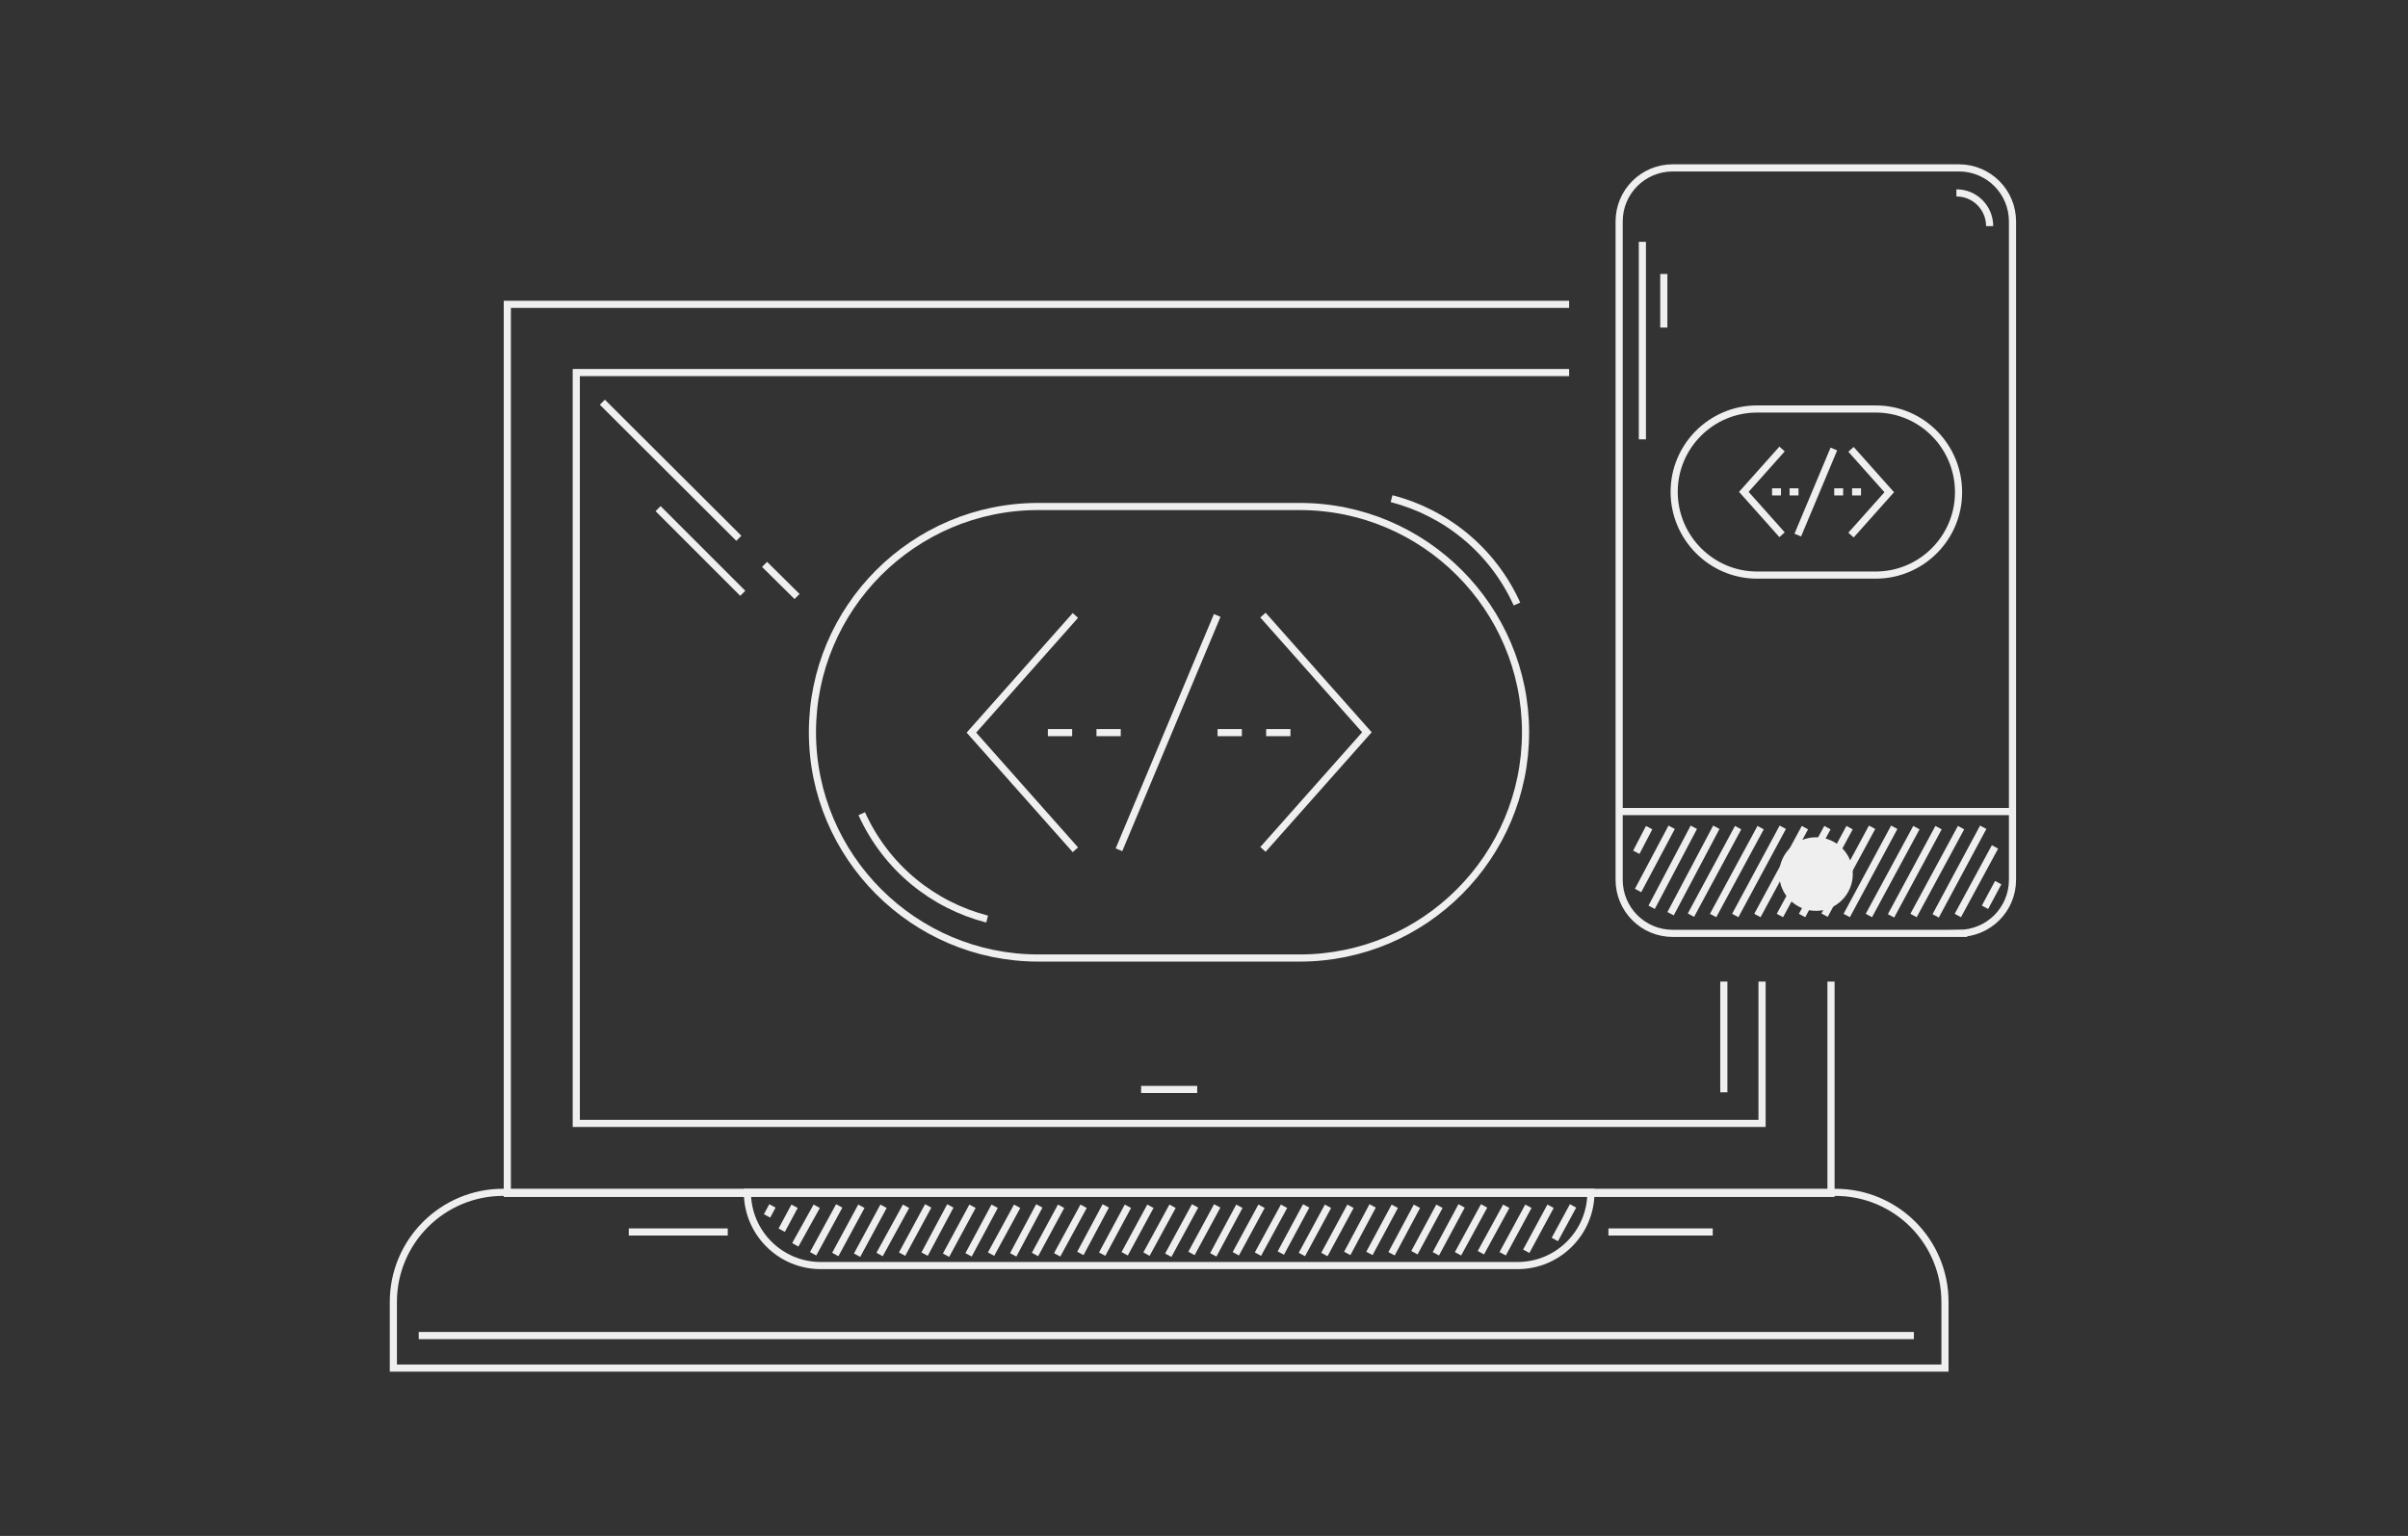 <svg version="1.1" id="Layer_1" xmlns="http://www.w3.org/2000/svg" x="0" y="0" viewBox="0 0 674 430" style="enable-background:new 0 0 674 430" xml:space="preserve"><rect x="0" y="0" width="674" height="430" fill="#333333" stroke="none"/><style>.st0{stroke-linecap:round}.st0,.st1{fill:none;stroke:#efefef;stroke-width:2;stroke-miterlimit:10}</style><g id="Layer_2_00000012441923343661604630000013478919321571927712_"><path class="st0" d="M544.4 364.5c0-17-13.7-30.7-30.7-30.7H140.8c-16.9 0-30.7 13.7-30.7 30.7V383h434.3v-18.5z"/><path class="st1" d="M439.2 85.2H142v248.9h370.5v-59.3"/><path class="st1" d="M493.2 274.8v39.7H161.3V104.3h277.9"/><path class="st0" d="M445.3 333.8c0 11.3-9.2 20.5-20.5 20.5H229.7c-11.3 0-20.5-9.2-20.5-20.5h236.1z"/><path class="st1" d="m216.2 337.6-1.5 2.8M222.4 337.7l-3.6 6.7M228.6 337.7l-6 10.8M234.9 337.6l-7.3 13.4M241.1 337.7l-7.3 13.5M247.3 337.7l-7.4 13.7M253.6 337.7l-7.4 13.5M259.8 337.6l-7.3 13.5M266 337.6l-7.2 13.5M272.2 337.7l-7.4 13.7M278.4 337.7l-7.3 13.6M284.7 337.7l-7.3 13.4M290.9 337.6l-7.3 13.7M297 337.7l-7.3 13.5M303.3 337.7l-7.4 13.6M309.5 337.6l-7.1 13.3M315.7 337.7l-7.2 13.4M322 337.7l-7.2 13.3M328.2 337.7l-7.3 13.4M334.5 337.6l-7.5 13.8M340.7 337.6l-7.2 13.3M346.9 337.7l-7.3 13.6M353.1 337.7l-7.2 13.3M359.4 337.7l-7.3 13.4M365.6 337.6l-7.1 13.2M371.7 337.7l-7.3 13.5M378 337.7l-7.3 13.5M384.2 337.6l-7.1 13.3M390.4 337.7l-7.1 13.2M396.6 337.7l-7.1 13.3M402.9 337.7l-7 13M409.1 337.6l-7.2 13.4M415.4 337.6l-7.3 13.4M421.6 337.7l-7.1 13M427.8 337.7l-7.2 13.3M434 337.7l-6.8 12.6M440.3 337.6l-5.1 9.4M176 344.9h27.7M117.2 373.9h418.5M450.2 344.9h29.2M482.5 274.8v31M335.1 305h-15.7M168.6 112.6l38.2 38.1M184.2 142.4l23.7 23.7M214 158l9.1 9"/><g><path class="st1" d="M525 114.5h-33.2c-12.8 0-23.2 10.4-23.2 23.2S479 161 491.8 161H525c12.8 0 23.2-10.4 23.2-23.2s-10.3-23.3-23.2-23.3z"/><path class="st1" d="m498.8 125.7-10.7 12 10.7 12M518.1 149.8l10.7-12-10.7-12M503.2 149.8l10.1-24.1M518.4 137.7h2.5M513.4 137.7h2.5M500.9 137.7h2.5M496 137.7h2.5"/></g><g><path class="st1" d="M548.3 261.3h-80.1c-8.3 0-15-6.7-15-15V62c0-8.3 6.7-15 15-15h80.1c8.3 0 15 6.7 15 15v184.3c0 8.3-6.7 15-15 15z"/><path class="st1" d="M547.6 54c5.2 0 9.3 4.2 9.3 9.3M452.9 227.2h111M461.6 231.7l-3.6 6.9M467.9 231.6l-9.4 17.7M474.1 231.6 462.3 254M480.4 231.6l-12.8 24.2M486.5 231.7l-13.2 24.5M492.8 231.7l-13.3 24.6M499 231.6l-13.3 24.7M505.2 231.7l-13.3 24.6M511.5 231.7l-13.3 24.6M517.7 231.7l-13.3 24.6M524 231.6l-13.3 24.6M530.2 231.6l-13.3 24.7M536.4 231.7l-13.3 24.6M542.6 231.7l-13.3 24.7M548.9 231.7l-13.3 24.6M555.1 231.6l-13.3 24.8M558.4 237.1 548 256.3M559.3 247.1l-3.7 6.9"/><circle cx="508.3" cy="244.7" r="9.3" style="fill:#efefef;stroke:#efefef;stroke-width:2;stroke-miterlimit:10"/><path class="st1" d="M459.7 67.7V123M465.7 76.7v15"/></g><g><path class="st1" d="M363.8 141.8h-73.2c-34.9 0-63.2 28.4-63.2 63.2s28.4 63.2 63.2 63.2h73.2c34.9 0 63.2-28.4 63.2-63.2s-28.3-63.2-63.2-63.2z"/><path class="st1" d="M424.6 169.1c-6.9-15.2-20-25.6-35.1-29.5M241.2 227.8c6.9 15.2 20 25.6 35.1 29.5"/><g><path class="st1" d="m301 172.3-29.1 32.8 29.1 32.8M353.5 237.8l29.1-32.8-29.1-32.8M313.2 237.9l27.5-65.6M354.4 205.1h6.8M340.8 205.1h6.8M306.9 205.1h6.8M293.3 205.1h6.8"/></g></g></g></svg>